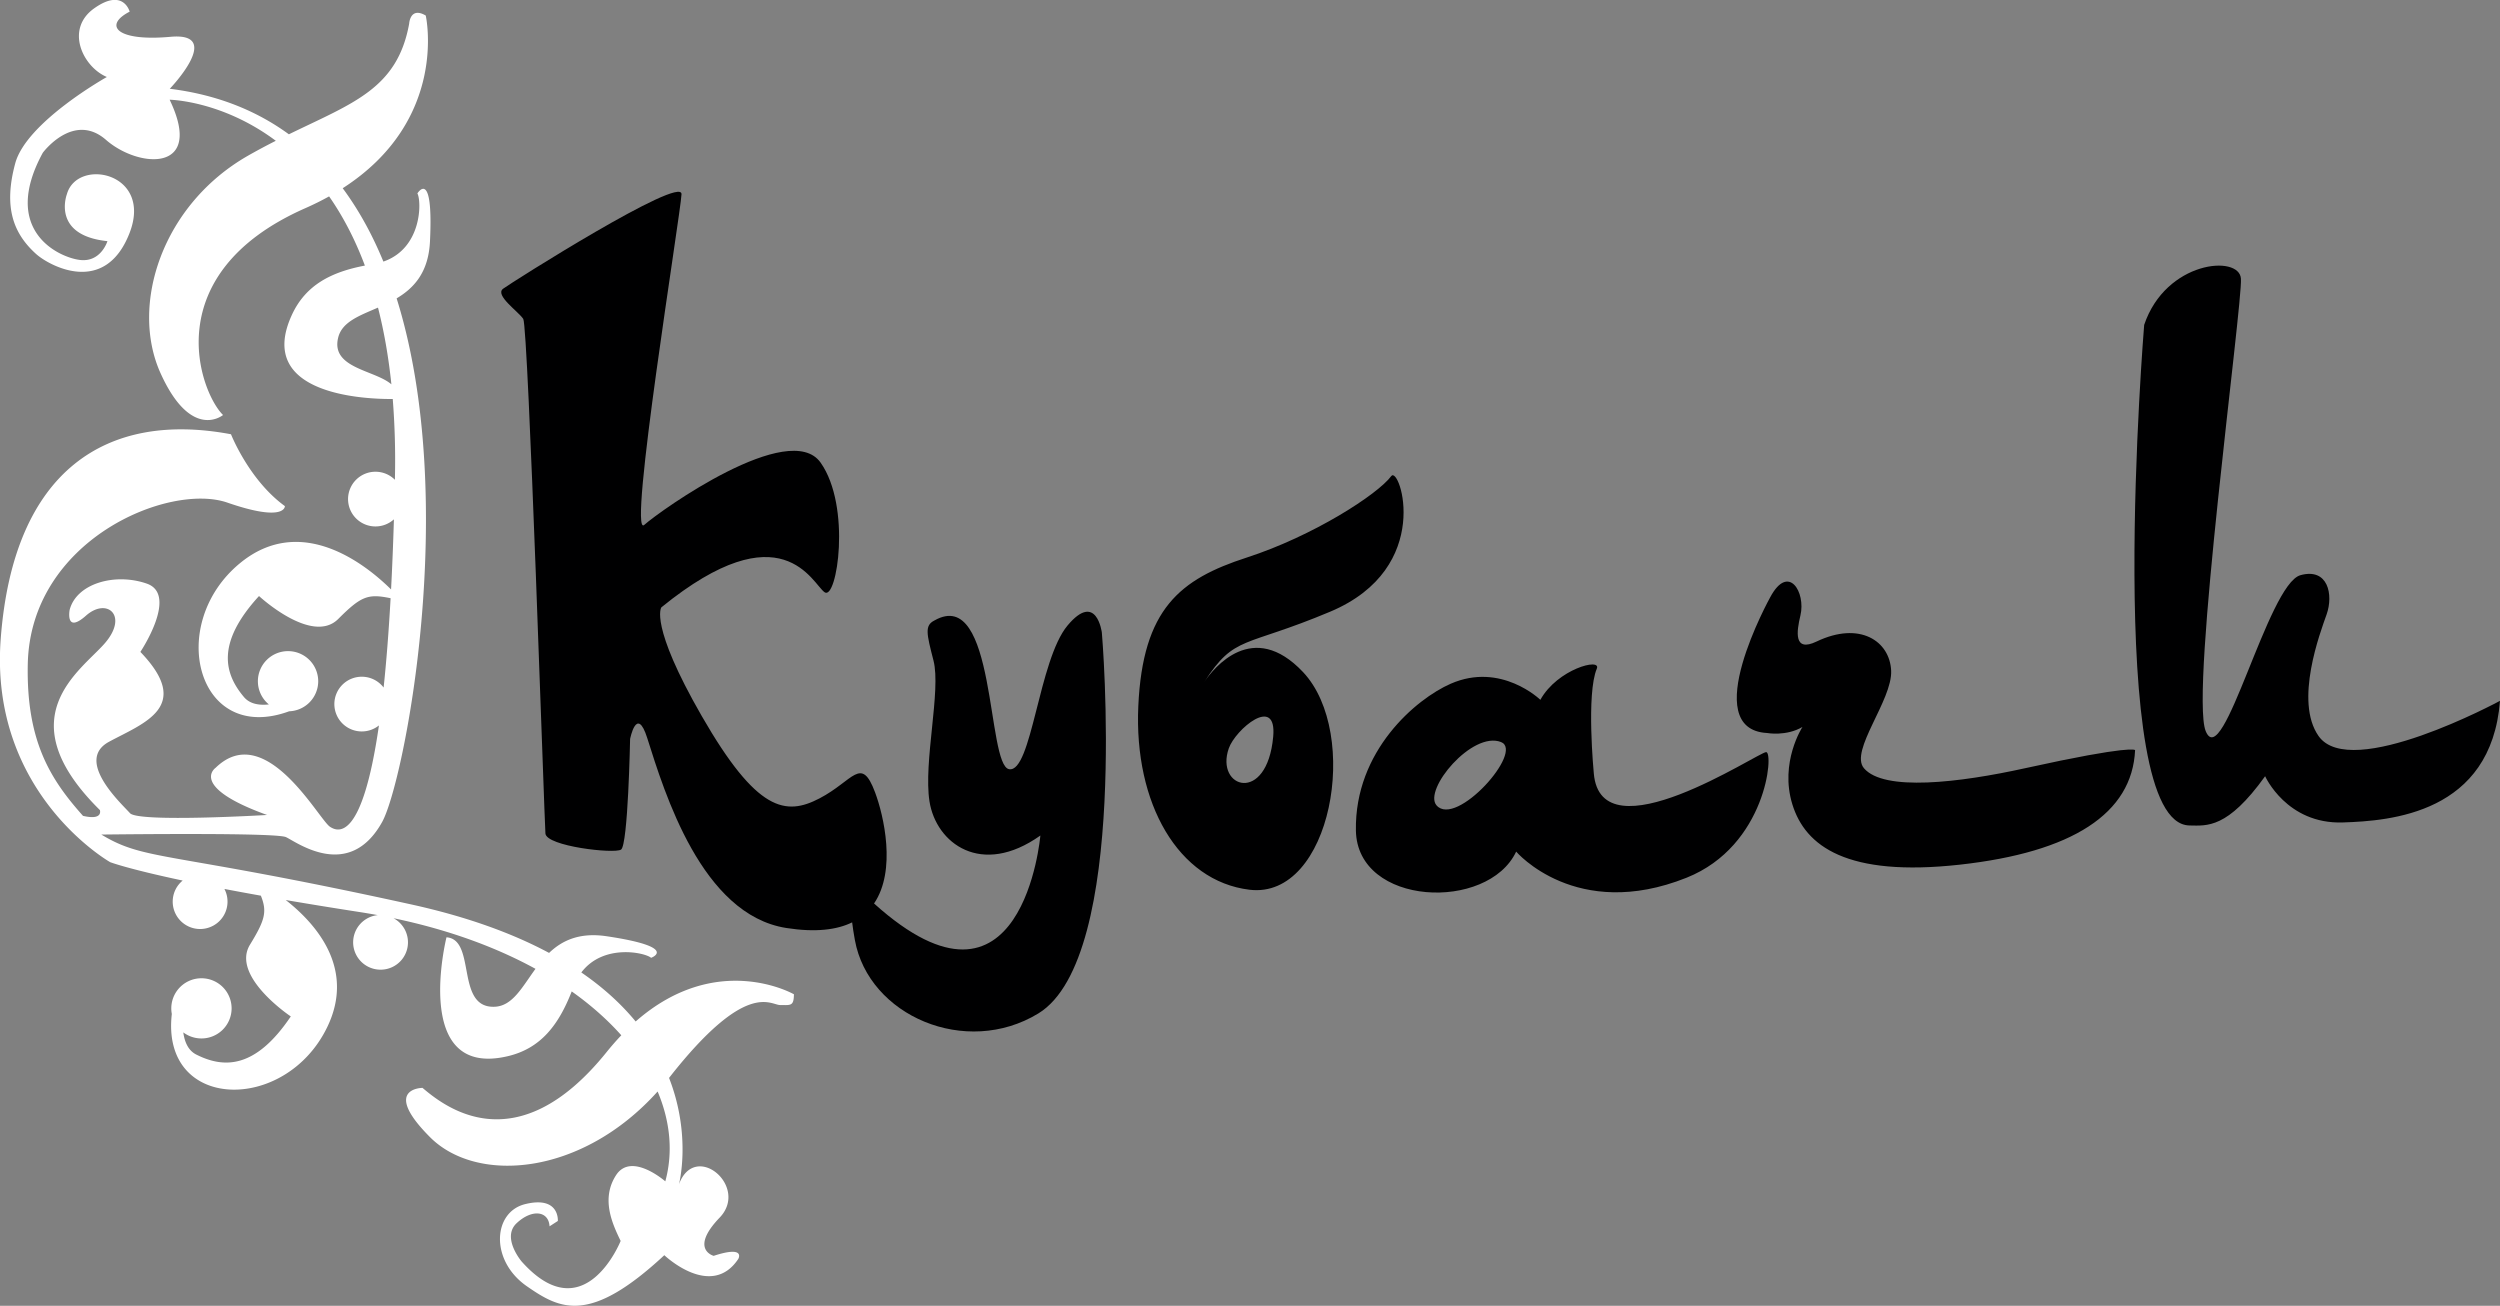 <svg xmlns="http://www.w3.org/2000/svg" xmlns:xlink="http://www.w3.org/1999/xlink" width="224" height="117" viewBox="0 0 224 117"><rect x="0" y="0" width="224" height="117" fill="#808080" stroke="none"/><defs><path id="c22ka" d="M357.457 129.218s-.182 9.514-.813 9.907c-.63.393-6.682-.3-6.774-1.441-.091-1.141-1.538-45.439-1.987-46.111-.449-.673-2.577-2.128-1.806-2.702.771-.575 16.068-10.246 15.986-8.466-.081 1.781-4.843 30.965-3.342 29.63 1.502-1.335 13.03-9.515 15.806-5.583 2.777 3.93 1.465 12.372.362 11.617-1.104-.754-3.78-7.473-14.632 1.351 0 0-1.104 1.523 3.613 9.727 4.954 8.615 7.529 8.971 10.567 7.384 3.038-1.586 3.722-3.857 4.968-.54.777 2.072 1.93 6.992-.09 9.962 13.346 12.022 14.902-6.089 14.902-6.089-5.287 3.757-9.346.697-9.935-3.062-.551-3.52 1.047-9.935.361-12.609-.624-2.435-.81-3.153.09-3.602 5.545-3.146 4.659 12.98 6.684 13.329 2.025.348 2.639-9.776 5.239-12.879 2.593-3.094 3.07.631 3.07.631s2.52 29.124-5.69 34.133c-6.491 3.96-15.203.218-16.438-6.575-.11-.603-.19-1.128-.245-1.585-1.36.667-3.266.916-5.896.504-7.593-1.189-10.916-12.13-12.464-17.021-.941-2.97-1.536.09-1.536.09zm60.293-6.002c5.186 5.498 2.547 20.4-4.8 19.504-6.386-.778-10.353-7.734-9.958-16.453.394-8.719 3.738-11.373 9.706-13.307 5.968-1.934 11.735-5.656 12.958-7.302.742-1 3.883 8.216-5.468 12.148-7.762 3.264-8.537 2.054-11.287 6.298.851-1.254 4.35-5.654 8.849-.888zm-2.672 5.797c.35-3.826-3.391-.65-3.979 1.04-1.244 3.581 3.423 5.037 3.979-1.04zm28.995-6.099c-.956 2.265-.27 9.366-.27 9.366.626 7.582 14.747-1.891 15.444-1.891.697 0 .022 8.4-7.135 11.257-9.9 3.954-15.264-2.341-15.264-2.341-2.534 5.386-14.248 4.913-14.36-1.892-.12-7.136 5.394-11.791 8.49-13.148 4.517-1.981 8.038 1.44 8.038 1.44 1.522-2.752 5.484-3.8 5.057-2.79zm-14.36 12.248c1.753 2.021 7.887-4.85 5.78-5.674-2.593-1.013-6.99 4.28-5.78 5.674zm32.605-17.021c-.346 1.454-.626 3.331 1.445 2.341 3.879-1.854 6.565-.035 6.684 2.612.119 2.647-3.75 7.187-2.439 8.736 1.781 2.102 8.518 1.309 14.451 0 9.633-2.126 9.845-1.62 9.845-1.62-.259 5.685-5.624 9.151-15.715 10.266-10.092 1.114-13.83-1.64-14.994-5.404-1.164-3.764.904-6.935.904-6.935-1.465.855-3.161.541-3.161.541-6.281-.331.27-12.159.27-12.159 1.641-3.079 3.203-.45 2.71 1.622zm39.47-30.17c.148 2.352-4.58 37.026-3.161 40.527 1.555 3.84 5.569-13.147 8.49-13.96 2.478-.69 2.97 1.75 2.348 3.512-.572 1.621-2.91 7.777-.723 10.898 2.866 4.09 16.258-3.152 16.258-3.152-.792 10.094-9.817 10.759-14.09 10.897-5.03.163-6.955-4.143-6.955-4.143-3.384 4.716-5.208 4.436-6.774 4.413-7.74-.113-4.064-44.85-4.064-44.85 1.93-5.744 8.534-6.316 8.67-4.143z"/><path id="c22kb" d="M339.147 64.393s2.112 9.334-7.441 15.473c1.462 1.972 2.665 4.188 3.646 6.572 3.502-1.21 3.422-5.458 3.046-6.106 0 0 1.452-2.382 1.128 4.302-.135 2.786-1.446 4.183-2.988 5.1 5.701 18.21.638 43.436-1.297 46.915-2.963 5.332-7.662 1.803-8.617 1.358-.864-.403-14.046-.26-16.543-.23 4 2.424 5.808 1.432 27.765 6.26 5.098 1.122 9.144 2.626 12.351 4.344 1.156-1.103 2.71-1.86 5.16-1.493 6.592.985 3.982 1.933 3.982 1.933-.53-.466-4.274-1.303-6.252 1.312 2.036 1.397 3.627 2.886 4.868 4.392 7.285-6.399 14.18-2.437 14.18-2.437-.015 1.058-.258.975-1.242.964-.876-.01-3.04-2.273-9.913 6.487l-.033.042c2.032 5.2.889 9.529.889 9.529 1.448-3.906 6.314.209 3.645 2.989-2.728 2.842-.537 3.425-.537 3.425 2.91-.953 2.208.274 2.208.274-2.436 3.67-6.629-.333-6.629-.333-6.712 6.239-9.335 4.853-12.32 2.78-3.32-2.305-3.045-6.644-.149-7.356 3.108-.764 2.928 1.51 2.928 1.51l-.743.48c-.081-1.386-1.565-1.575-2.945-.284-1.38 1.29.446 3.437.446 3.437 5.623 6.302 8.87-1.844 8.87-1.844-.734-1.517-1.785-3.765-.414-5.888 1.37-2.122 4.415.549 4.415.549.701-2.564.463-5.328-.688-8.051-6.821 7.589-16.206 8.286-20.388 4.096-4.403-4.41-.679-4.42-.679-4.42 1.873 1.575 8.354 6.913 16.503-3.215.436-.54.873-1.039 1.31-1.497-1.226-1.378-2.709-2.7-4.443-3.93-1.158 2.961-2.74 5.095-5.716 5.8-8.679 2.06-5.505-10.65-5.505-10.65 2.708.2.766 6.394 4.335 6.223 1.597-.076 2.45-1.77 3.64-3.397-3.5-1.919-7.748-3.495-12.72-4.535a2.45 2.45 0 0 1-1.194 4.61 2.454 2.454 0 0 1-2.424-2.483 2.453 2.453 0 0 1 2.203-2.405 61.292 61.292 0 0 0-1.676-.284 424.856 424.856 0 0 1-6.566-1.068c2.795 2.193 6.228 6.178 3.722 11.376-3.75 7.779-14.93 7.551-13.93-1.166a2.7 2.7 0 0 1 2.69-3.2 2.699 2.699 0 0 1 2.667 2.732 2.699 2.699 0 0 1-2.737 2.66 2.694 2.694 0 0 1-1.592-.544c.111.831.428 1.616 1.159 1.985 2.44 1.232 5.278 1.334 8.473-3.414 0 0-5.39-3.592-3.656-6.429 1.34-2.19 1.553-2.948.975-4.39-1.183-.211-2.27-.412-3.266-.603a2.454 2.454 0 0 1-2.209 3.589 2.453 2.453 0 0 1-2.424-2.483c.01-.75.356-1.416.893-1.858-4.994-1.062-6.497-1.648-6.497-1.648s-10.84-6.142-9.808-19.983c1.135-15.232 9.564-20.445 20.635-18.357 0 0 1.61 4.105 4.828 6.437 0 0 .08 1.498-5.155-.313-5.234-1.81-17.649 3.328-17.881 14.47-.144 6.938 2.046 10.342 4.948 13.598 1.84.429 1.512-.52 1.512-.52-8.409-8.31-1.7-12.47.444-14.947 2.144-2.478.188-4.133-1.687-2.473-1.875 1.66-1.467-.51-1.467-.51.606-2.367 4.051-3.353 6.91-2.36 2.859.993-.572 6.12-.572 6.12 4.74 4.927.298 6.367-2.81 8.052-3.107 1.685 1.125 5.55 1.88 6.397.757.849 12.283.162 12.283.162-7.064-2.549-4.612-4.227-4.612-4.227 4.465-4.346 9.23 4.611 10.248 5.283.702.462 2.88 1.363 4.387-9.082a2.45 2.45 0 0 1-1.57.54 2.453 2.453 0 0 1-2.425-2.483 2.454 2.454 0 0 1 2.49-2.419c.786.01 1.482.39 1.924.97.24-2.257.452-4.903.625-8.005-2.027-.419-2.637-.196-4.692 1.86-2.354 2.353-7.098-2.055-7.098-2.055-3.872 4.224-3.112 6.963-1.348 9.052.535.633 1.385.753 2.23.66a2.688 2.688 0 0 1-.983-2.115 2.7 2.7 0 0 1 2.738-2.66 2.7 2.7 0 0 1 2.667 2.732 2.7 2.7 0 0 1-2.605 2.658c-8.246 3.026-11.07-7.814-4.38-13.29 5.495-4.498 11.294.178 13.513 2.372.1-1.92.186-4.01.254-6.282a2.452 2.452 0 0 1-1.685.637 2.453 2.453 0 0 1-2.423-2.483 2.454 2.454 0 0 1 2.488-2.418 2.451 2.451 0 0 1 1.71.722l.003-.21a69.775 69.775 0 0 0-.197-7.03c-2.21.02-12.384-.271-9.037-7.537 1.24-2.692 3.542-3.843 6.54-4.417-.917-2.448-2.014-4.493-3.205-6.2-.662.368-1.372.722-2.134 1.058-13.364 5.897-9.449 16.484-7.37 18.531 0 0-2.839 2.369-5.601-3.75-2.763-6.12.149-15.116 7.874-19.506a58.692 58.692 0 0 1 2.455-1.314c-4.847-3.618-9.513-3.68-9.513-3.68 3.158 6.565-2.774 6.159-5.698 3.6-2.925-2.557-5.666 1.152-5.666 1.152-3.792 6.96 1.411 9.364 3.312 9.603 1.9.24 2.479-1.683 2.479-1.683-5.061-.52-3.63-4.215-3.63-4.215.93-3.294 7.733-1.945 5.605 3.505-2.222 5.691-7.235 2.885-8.378 1.851-2.077-1.88-2.903-4.238-1.858-8.113 1-3.706 8.21-7.736 8.21-7.736-2.147-.903-3.768-4.268-1.147-6.143 2.622-1.874 3.19.288 3.19.288-2.385 1.226-1.18 2.692 3.656 2.254 4.836-.438-.062 4.656-.062 4.656 4.26.528 7.779 1.967 10.671 4.079 5.775-2.817 9.728-4.09 10.78-9.924 0 0 .08-1.54 1.484-.716zm-7.844 28.849c-.693 2.764 3.275 2.9 4.766 4.195-.264-2.536-.674-4.82-1.2-6.876-1.662.723-3.212 1.269-3.566 2.68z"/></defs><g><g transform="translate(-301 -63)"><use fill="#000001" xlink:href="#c22ka"/></g><g transform="translate(-301 -63)"><use fill="#fff" xlink:href="#c22kb"/></g></g></svg>
